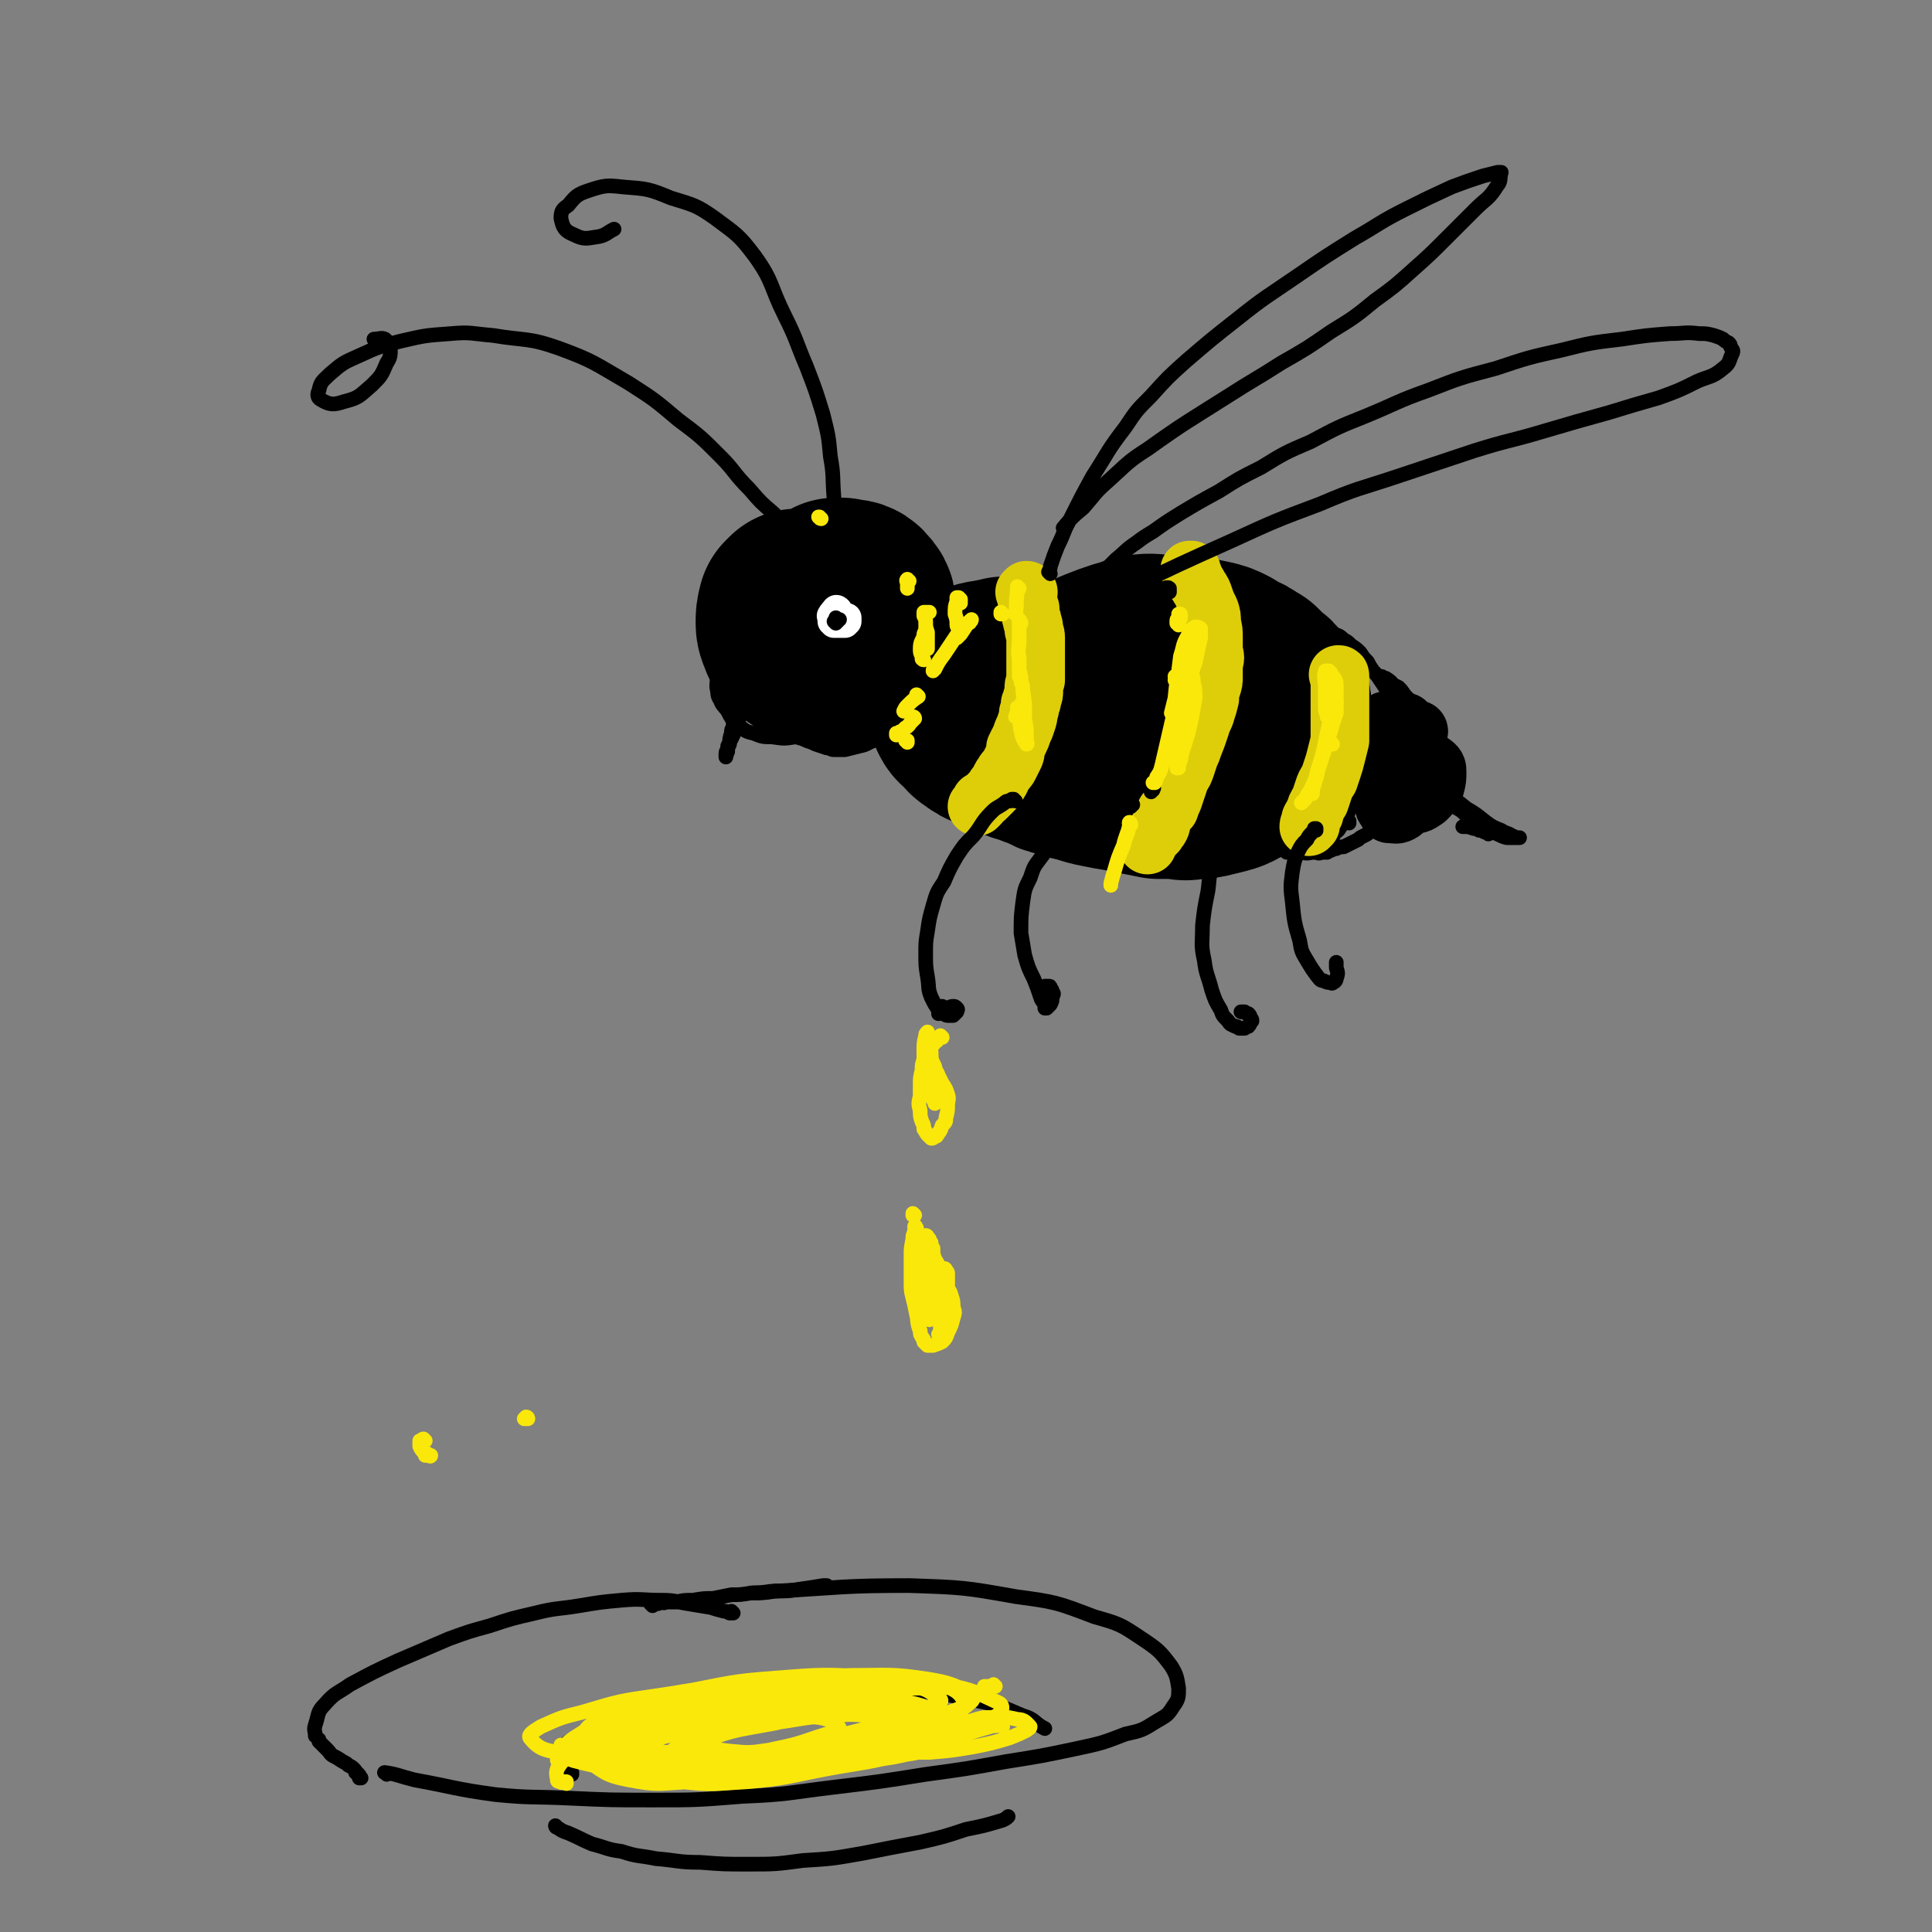 <svg viewBox='0 0 1054 1054' version='1.1' xmlns='http://www.w3.org/2000/svg' xmlns:xlink='http://www.w3.org/1999/xlink'><rect x="0" y="0" width="1054" height="1054" fill="#808080" stroke="none"/><g fill='none' stroke='rgb(0,0,0)' stroke-width='8' stroke-linecap='round' stroke-linejoin='round'><path d='M702,340c0,0 -1,0 -1,-1 0,0 0,1 0,1 0,0 0,0 0,0 '/><path d='M701,339c-1,0 -1,0 -1,-1 0,0 0,1 0,1 0,0 -1,0 -1,0 0,0 0,0 -1,0 0,0 0,0 -1,0 -1,0 -1,0 -1,0 -1,0 -1,0 -2,0 -1,0 -1,0 -1,0 -1,0 -1,0 -1,0 -1,0 -1,0 -1,0 0,0 0,0 -1,0 0,0 0,0 -1,-1 -1,0 -1,0 -2,0 -3,-1 -3,-1 -5,-2 -3,-1 -3,-1 -6,-2 -3,-1 -3,-1 -6,-2 -3,-1 -3,-1 -6,-2 -3,-1 -3,-1 -6,-2 -3,0 -3,0 -6,-1 -4,-1 -4,-1 -8,-1 -3,-1 -3,-1 -7,-1 -5,-1 -5,-1 -10,-1 -2,0 -2,0 -3,0 -2,-1 -2,0 -3,0 -1,0 -1,0 -3,0 -1,0 -1,0 -3,0 -2,0 -2,0 -4,0 -2,0 -2,0 -4,0 -3,0 -3,-1 -6,0 -4,0 -4,0 -7,0 -3,1 -3,1 -6,2 -3,0 -3,0 -5,1 -3,0 -3,0 -6,1 -3,0 -3,0 -6,1 -2,0 -2,0 -5,0 -3,1 -3,1 -6,1 -2,1 -2,1 -4,1 -3,0 -3,0 -6,1 -3,0 -3,0 -5,0 -5,0 -5,0 -10,1 -2,0 -2,0 -5,1 -2,1 -2,1 -3,1 -2,1 -2,1 -4,2 -2,1 -2,0 -4,1 -2,1 -2,1 -4,2 -2,2 -2,2 -4,3 -2,2 -3,2 -5,4 -2,2 -2,2 -4,5 -2,2 -2,2 -4,4 -2,3 -2,3 -4,5 -1,2 -1,2 -3,4 -2,2 -1,2 -3,4 -1,2 -1,2 -3,4 -1,1 -1,1 -2,3 -1,2 -1,2 -2,4 -1,1 -1,1 -1,2 -1,2 -1,2 -1,4 -1,2 0,2 0,3 0,2 -1,2 0,4 0,2 1,2 1,3 1,2 1,2 2,4 2,2 2,2 3,4 2,1 2,1 3,3 2,2 2,2 4,3 2,3 2,3 4,6 2,2 2,2 4,4 3,3 3,3 6,5 3,2 3,2 6,4 3,1 3,1 5,2 4,1 4,1 7,3 1,0 1,1 3,1 3,2 3,2 6,3 4,2 4,1 8,3 4,2 3,3 7,5 4,2 4,2 7,3 4,2 4,2 7,3 4,1 4,1 8,2 3,1 3,1 7,3 3,1 3,1 7,2 3,1 3,1 7,2 4,1 4,1 8,2 4,1 5,1 9,1 5,0 5,0 11,1 5,0 5,0 9,0 5,0 5,0 9,0 4,0 4,0 8,0 4,0 4,0 9,0 4,-1 4,-1 9,-2 5,-1 5,-1 9,-2 4,-1 4,-1 8,-2 4,-1 4,-1 8,-2 2,-1 2,-1 4,-2 '/><path d='M690,341c0,-1 0,-1 -1,-1 0,0 1,0 1,0 0,0 0,0 0,0 0,0 0,0 0,0 1,0 1,0 2,0 1,0 1,0 2,0 2,0 2,0 3,0 3,0 3,0 5,0 2,1 2,1 5,1 2,0 2,0 4,1 3,0 3,0 6,1 3,0 3,0 6,1 3,1 3,1 5,2 3,1 3,1 5,3 2,1 2,1 4,3 3,2 3,2 5,4 2,3 2,3 4,5 1,2 1,2 3,5 2,2 2,2 4,5 2,3 2,3 4,6 2,3 1,3 2,6 1,3 1,3 2,6 1,4 1,4 1,7 1,5 1,5 1,11 0,2 0,2 0,5 0,3 0,3 0,6 0,3 0,3 0,6 -1,2 -1,2 -1,5 -1,1 -1,1 -1,3 -1,2 -1,2 -1,4 -1,2 0,2 -1,4 -1,2 -1,2 -2,4 -1,1 -1,2 -2,3 -1,1 -2,1 -3,3 -1,1 -1,1 -2,2 -1,1 -1,1 -3,2 -1,1 -1,1 -3,2 -2,1 -2,1 -3,2 -2,1 -2,1 -4,2 -2,1 -2,1 -4,2 -2,0 -2,0 -4,1 -1,0 -1,0 -3,1 -1,0 -1,0 -2,1 -2,0 -2,0 -3,0 -2,1 -2,0 -4,0 -3,0 -3,1 -7,0 -4,0 -4,0 -8,0 '/><path d='M499,343c0,0 -1,-1 -1,-1 0,0 0,0 1,0 0,1 -1,1 0,1 0,0 0,0 0,0 1,1 1,1 1,1 0,0 0,0 0,0 1,0 0,-1 0,-1 0,0 0,0 0,1 0,0 0,0 0,0 0,0 0,0 -1,0 -1,0 -1,0 -2,0 -1,0 -1,-1 -3,-1 -3,0 -3,0 -7,-1 -4,0 -4,0 -8,0 -5,-1 -5,-1 -10,-1 -4,0 -4,-1 -8,-1 -3,0 -3,0 -7,0 -4,0 -4,0 -7,0 -4,0 -4,0 -8,0 -4,0 -4,0 -8,0 -3,0 -3,0 -6,1 -4,0 -4,0 -7,2 -3,1 -3,1 -6,4 -3,2 -2,2 -4,5 -2,2 -2,3 -3,6 -1,2 -1,2 -1,4 0,2 0,2 0,4 0,4 0,4 0,7 1,4 1,4 3,7 2,3 2,3 4,6 3,3 3,3 6,6 3,3 4,3 7,5 4,2 4,2 8,4 4,2 4,1 8,3 3,1 3,1 5,2 3,1 3,1 6,2 2,0 2,1 4,1 3,0 3,0 6,0 4,-1 4,-1 8,-2 5,-1 4,-2 8,-3 4,-2 4,-2 8,-4 3,-1 3,-1 6,-3 2,-1 2,-1 4,-3 1,-1 1,-1 1,-2 1,-1 2,-1 2,-3 2,-4 2,-4 3,-8 0,-4 0,-4 0,-8 0,-3 0,-3 0,-5 0,-2 0,-2 0,-3 0,-2 0,-2 0,-4 0,-1 0,-1 0,-3 0,-3 0,-3 -1,-5 -1,-4 -1,-4 -3,-8 -2,-3 -3,-3 -6,-5 -3,-2 -3,-2 -6,-3 -4,-2 -4,-2 -7,-4 -5,-1 -5,-1 -11,-2 -5,-1 -5,-1 -10,-2 -5,0 -5,0 -10,0 -5,1 -6,0 -11,2 -6,2 -6,3 -12,5 -5,2 -5,2 -10,5 -5,3 -5,3 -9,6 -4,3 -4,3 -7,7 -3,3 -3,3 -4,8 -2,3 -2,3 -2,7 -1,3 -1,3 -1,6 1,4 0,4 2,7 1,3 2,3 4,6 2,4 2,4 5,7 4,3 4,4 9,5 5,2 5,2 10,2 7,1 7,1 13,0 8,-1 8,-1 15,-4 5,-2 5,-2 10,-4 4,-3 5,-2 9,-5 3,-3 3,-3 6,-6 1,-2 1,-2 2,-4 1,-4 1,-4 1,-8 -1,-6 -1,-7 -3,-13 -2,-7 -2,-7 -5,-13 -3,-5 -3,-5 -7,-9 -2,-2 -2,-3 -5,-4 -4,-2 -4,-2 -8,-2 -6,1 -7,1 -12,4 -6,3 -7,3 -11,8 -5,5 -5,5 -8,12 -2,6 -1,6 -2,13 0,1 0,1 0,3 '/><path d='M460,346c0,0 0,-1 -1,-1 0,0 0,1 0,1 '/><path d='M764,425c0,-1 -1,-1 -1,-1 0,-1 0,0 0,0 0,0 0,0 0,0 1,0 0,0 0,0 0,-1 0,-1 0,-1 1,0 0,0 0,-1 0,0 0,0 0,0 '/><path d='M766,408c0,0 -1,0 -1,-1 0,0 0,1 0,1 0,0 0,0 0,0 0,0 0,0 0,0 0,0 0,0 0,0 0,0 0,0 -1,-1 0,0 1,1 1,1 0,0 0,0 0,0 1,0 1,0 2,0 2,0 2,0 3,0 1,0 1,0 2,0 1,0 1,0 2,1 1,1 1,2 2,3 1,3 1,3 2,5 0,2 0,2 0,3 0,2 0,2 -1,3 -1,2 -1,2 -2,3 -2,1 -2,1 -4,2 -2,1 -2,1 -4,2 -1,0 -1,0 -2,1 -1,0 -1,0 -2,1 '/><path d='M769,424c0,0 -1,-1 -1,-1 0,0 0,0 1,1 0,0 0,0 0,0 0,0 0,0 0,0 1,0 1,-1 1,0 1,0 1,0 1,1 2,1 2,1 3,2 3,2 3,2 7,4 3,2 3,2 6,4 3,2 3,2 5,4 2,1 2,1 3,2 1,0 1,1 2,1 1,1 1,1 2,2 0,0 0,0 1,0 0,0 0,0 0,0 0,0 0,0 0,0 0,0 0,0 0,-1 -1,-1 -1,-1 -2,-2 -3,-2 -3,-2 -6,-4 -2,-1 -2,-1 -5,-2 -2,-1 -2,-1 -3,-1 -1,-1 -1,-1 -3,-1 0,0 0,-1 -1,-1 0,0 0,0 0,0 0,0 0,0 1,0 2,-1 2,-1 5,-1 1,0 1,0 2,-1 1,0 1,0 2,-1 1,0 1,0 2,0 '/><path d='M554,332c0,0 -1,-1 -1,-1 0,0 0,1 0,2 1,3 1,3 1,6 1,5 1,5 1,9 1,5 0,5 1,9 0,4 0,4 0,9 0,4 0,4 0,9 0,4 0,4 -1,8 -1,5 -1,5 -2,9 -2,5 -3,4 -5,9 -3,4 -3,4 -6,9 -3,3 -3,3 -6,6 -3,3 -3,2 -5,4 -1,1 -1,1 -1,1 '/><path d='M574,342c0,0 0,0 -1,-1 0,0 1,1 1,1 '/><path d='M575,343c-1,0 -1,-1 -1,-1 0,0 0,0 0,0 0,1 0,1 0,1 0,0 0,0 0,1 1,2 1,1 2,3 1,4 1,4 2,8 1,4 1,4 1,8 1,4 1,4 1,7 0,4 0,4 1,8 0,3 0,3 0,7 -1,4 -1,4 -2,7 -1,4 -1,4 -3,7 -2,4 -3,4 -6,8 -3,6 -3,6 -6,11 -3,5 -3,5 -6,10 -3,4 -3,4 -5,8 -2,2 -2,2 -4,4 -1,1 -1,1 -2,2 0,0 0,0 0,1 '/><path d='M644,333c-1,0 -1,-1 -1,-1 0,0 0,0 0,0 0,1 0,1 0,1 0,0 0,0 0,1 0,2 0,2 0,3 1,4 1,4 2,8 1,4 1,4 3,8 1,5 1,5 1,9 1,4 1,4 2,8 1,4 1,4 1,9 0,5 0,5 0,9 -1,9 -1,9 -4,18 -2,6 -3,6 -6,13 -3,6 -3,6 -7,12 -4,6 -4,6 -8,12 -4,5 -3,5 -7,10 -1,2 -1,2 -3,4 0,0 0,0 -1,1 '/><path d='M669,342c0,0 -1,0 -1,-1 0,0 0,1 0,1 0,0 0,0 0,0 1,0 0,-1 0,-1 0,1 0,1 0,2 0,0 0,0 0,1 1,1 1,1 1,3 1,4 1,4 2,7 2,5 2,5 2,9 1,4 2,4 2,9 0,5 1,5 0,11 0,10 0,10 -2,19 -1,8 -2,8 -4,16 -2,6 -2,6 -4,12 -2,5 -2,5 -5,10 -2,3 -2,3 -4,5 -3,3 -3,2 -5,4 -2,2 -3,1 -5,3 0,0 0,0 0,0 '/><path d='M740,367c0,-1 0,-1 -1,-1 0,0 1,0 1,0 0,0 0,0 0,1 0,0 0,0 0,1 0,2 0,2 1,5 0,5 1,5 1,10 1,10 1,10 1,20 0,7 0,7 0,14 -1,5 0,5 -2,11 -1,5 -2,5 -3,10 -2,4 -2,4 -4,9 -2,3 -2,3 -4,6 -2,2 -2,1 -3,4 -1,1 -1,1 -2,2 0,1 0,1 0,1 '/><path d='M736,449c0,0 -1,-1 -1,-1 0,0 0,0 1,0 0,0 0,0 0,0 '/><path d='M575,347c0,0 0,-1 -1,-1 0,0 1,0 1,1 '/><path d='M575,346c-1,0 -1,-1 -1,-1 0,0 0,0 0,0 '/></g>
<g fill='none' stroke='rgb(0,0,0)' stroke-width='105' stroke-linecap='round' stroke-linejoin='round'><path d='M642,394c0,0 -1,-1 -1,-1 0,0 0,1 0,1 0,0 0,0 0,0 -1,0 -1,0 -1,-1 -1,0 0,0 -1,-1 -3,-2 -3,-2 -6,-4 -3,-1 -3,-1 -6,-2 -4,-2 -4,-2 -8,-2 -5,-1 -5,-1 -10,-1 -5,0 -5,0 -10,1 -4,1 -4,1 -8,3 -1,0 -1,1 -3,2 -1,0 -1,0 -2,1 0,2 -1,2 0,4 2,3 2,3 5,5 5,3 5,3 10,5 5,1 5,1 9,2 4,1 4,1 9,0 3,0 3,0 6,-1 1,-1 1,-1 2,-1 1,-1 1,-1 2,-2 1,-1 1,0 2,-2 1,-2 1,-3 0,-5 -1,-4 -2,-4 -5,-6 -3,-2 -3,-1 -6,-3 -4,-1 -4,-1 -8,-3 -4,-1 -4,-1 -8,-3 -3,-1 -3,-1 -6,-2 -3,-2 -3,-2 -6,-3 -2,-1 -2,-1 -5,-2 -3,-1 -3,-1 -6,-2 -5,-1 -5,-1 -9,-2 -5,-1 -5,-1 -9,-1 -4,0 -4,0 -7,-1 -4,0 -4,0 -8,0 -4,1 -5,1 -9,2 -2,0 -2,0 -4,1 -2,1 -2,1 -4,2 -1,1 -1,1 -2,2 -1,1 -1,1 -2,2 -1,2 -1,2 -1,3 0,2 -1,2 -1,3 0,3 0,3 1,5 1,3 2,3 5,6 2,1 1,2 3,3 4,3 4,3 9,5 4,2 4,2 8,3 5,2 5,3 10,4 5,2 5,2 11,4 3,2 3,2 7,3 6,2 6,2 11,3 6,2 6,2 11,3 5,1 5,1 11,2 5,1 5,1 10,2 5,1 5,1 10,2 5,0 5,0 10,0 5,1 5,1 9,0 5,0 5,0 9,-1 4,-1 4,-1 8,-2 3,-1 3,-1 6,-3 3,-1 3,-1 6,-3 2,-1 2,-2 4,-4 2,-1 2,0 3,-2 3,-2 3,-2 4,-5 2,-3 2,-4 4,-7 1,-4 1,-4 1,-7 0,-3 0,-3 0,-5 0,-3 0,-3 -1,-5 -2,-2 -2,-2 -3,-4 -2,-3 -2,-3 -5,-5 -3,-3 -3,-3 -5,-5 -4,-2 -4,-3 -7,-4 -4,-2 -4,-2 -7,-4 -4,-2 -4,-2 -8,-3 -5,-1 -5,-1 -10,-2 -7,-1 -7,-1 -15,-1 -6,0 -6,-1 -13,0 -5,1 -5,2 -10,3 -6,2 -6,2 -11,4 -5,2 -5,2 -9,5 -4,2 -5,2 -8,5 -5,3 -5,3 -8,7 -4,5 -3,6 -7,11 '/><path d='M447,337c0,-1 0,-1 -1,-1 0,0 0,0 0,0 0,0 0,0 -1,-1 0,0 0,0 0,-1 -1,-1 -1,-1 -2,-2 -1,0 -1,0 -2,-1 -1,0 -1,0 -2,-1 -1,0 -1,0 -2,0 -1,0 -1,0 -2,0 -1,1 -1,1 -2,2 -1,4 -1,4 -1,8 0,3 1,4 2,7 2,3 3,3 6,5 2,2 3,2 6,2 4,0 4,1 7,0 4,-1 5,-2 8,-4 3,-3 3,-3 5,-7 2,-4 2,-4 2,-8 1,-4 2,-5 -1,-8 -2,-3 -4,-2 -8,-3 -1,0 -1,0 -3,0 '/></g>
<g fill='none' stroke='rgb(0,0,0)' stroke-width='32' stroke-linecap='round' stroke-linejoin='round'><path d='M774,399c0,-1 -1,-1 -1,-1 0,0 0,0 0,0 0,0 -1,0 -1,0 -1,0 -1,0 -1,0 -1,0 -1,0 -2,0 -1,1 -1,1 -2,1 -1,2 -1,2 -2,3 -2,4 -2,4 -2,9 -1,2 0,3 0,5 -1,2 -1,2 0,3 0,1 -1,1 0,2 1,0 2,0 2,-1 2,-3 2,-3 3,-7 1,-2 1,-3 1,-5 1,-4 1,-4 1,-7 0,-2 0,-2 -1,-5 -1,-1 -1,-1 -2,-2 -3,-1 -3,-2 -6,-1 -4,0 -5,-1 -7,2 -5,4 -6,5 -8,11 -2,5 0,6 -1,11 '/><path d='M756,421c0,0 0,-1 -1,-1 0,0 0,0 0,0 0,1 0,0 -1,0 0,0 0,0 0,0 0,0 0,0 0,0 0,1 0,1 0,2 0,4 0,4 0,8 0,4 0,5 1,9 0,2 1,2 2,3 0,1 0,2 1,2 3,0 4,1 7,-1 4,-3 3,-4 6,-9 1,-4 1,-4 2,-8 0,-2 0,-2 0,-4 0,-1 0,-1 0,-1 -2,-1 -2,-1 -4,-1 -3,3 -3,4 -6,7 -2,3 -2,3 -3,6 0,1 0,1 0,3 0,1 0,2 2,2 4,1 4,2 8,1 4,0 5,-1 8,-3 3,-3 3,-3 5,-7 1,-4 1,-4 1,-8 0,-2 0,-3 -3,-5 -3,-2 -3,-2 -7,-2 -8,1 -9,1 -15,4 -5,3 -4,4 -8,8 '/></g>
<g fill='none' stroke='rgb(222,206,10)' stroke-width='32' stroke-linecap='round' stroke-linejoin='round'><path d='M561,323c0,0 0,-1 -1,-1 0,0 1,1 1,1 -1,0 -1,0 -1,0 0,0 0,0 0,0 0,0 0,0 0,0 0,0 0,0 0,0 0,0 0,0 0,0 0,1 0,0 -1,0 0,0 1,0 1,1 0,0 0,0 0,1 0,0 0,0 0,1 0,1 0,1 1,2 0,2 0,2 1,4 0,3 0,3 1,6 0,2 1,2 1,5 0,2 1,2 1,5 0,3 0,3 0,6 0,3 0,3 0,6 0,2 0,2 0,5 0,3 0,3 0,6 -1,3 -1,3 -1,5 0,3 0,3 -1,5 0,2 0,2 -1,3 0,2 0,3 -1,5 0,2 0,2 -1,5 -1,3 -1,3 -2,5 -1,3 -1,3 -2,5 -1,2 -1,2 -2,4 0,3 0,3 -1,5 -1,2 -1,2 -2,4 -1,2 -1,2 -2,3 -1,1 -1,1 -2,3 -1,1 -1,1 -1,2 -1,2 -1,2 -2,3 -1,1 -1,1 -2,3 -1,1 -1,1 -2,2 -1,1 -1,1 -2,2 -1,1 -1,1 -3,2 0,1 0,1 -1,2 -1,1 -1,1 -1,1 '/><path d='M650,312c0,0 -1,-1 -1,-1 0,0 0,0 1,0 0,0 0,0 0,0 0,1 -1,0 -1,0 0,0 0,0 1,0 0,0 0,0 0,0 0,0 0,0 0,1 0,0 0,0 0,0 0,1 0,1 1,2 0,1 0,1 1,3 1,1 1,1 2,3 2,3 2,3 3,6 1,3 1,3 3,7 1,3 1,3 1,7 1,4 1,4 1,8 0,4 0,4 0,7 1,4 1,4 0,7 0,4 0,4 0,7 0,3 0,3 -1,6 -1,3 -1,3 -1,6 -1,4 -1,4 -2,7 -1,4 -2,4 -3,8 -2,6 -2,6 -4,11 -1,3 -1,3 -2,5 -1,3 -1,3 -2,6 -1,3 -1,3 -3,6 -1,3 -1,3 -2,6 -1,3 -1,3 -2,6 -1,2 -1,2 -2,5 -1,1 -1,1 -2,2 -1,2 -1,2 -2,4 -1,2 0,2 -1,4 -1,2 -1,1 -2,3 -1,1 -1,1 -2,2 -1,1 -1,1 -2,3 -1,0 -1,0 -1,1 0,0 0,0 0,1 '/><path d='M731,369c0,0 -1,-1 -1,-1 0,0 0,0 0,0 1,0 1,0 1,1 0,1 0,1 0,2 0,2 0,2 0,4 0,3 0,3 0,6 0,3 0,3 0,6 0,3 0,3 0,7 0,5 0,5 0,10 -1,4 -1,4 -2,8 -1,4 -1,4 -2,7 -1,3 -1,3 -2,6 -2,3 -2,3 -3,6 -1,3 -1,3 -2,6 -2,3 -2,3 -3,7 -1,1 -1,1 -2,3 0,1 0,1 0,3 -1,0 -1,0 -1,1 '/></g>
<g fill='none' stroke='rgb(255,255,255)' stroke-width='16' stroke-linecap='round' stroke-linejoin='round'><path d='M457,334c0,-1 0,-1 -1,-1 0,-1 1,0 1,0 0,0 -1,0 -1,0 0,1 0,1 -1,1 0,0 0,0 0,1 -1,0 -1,0 -1,1 -1,0 0,0 0,1 0,0 0,0 0,1 0,0 0,0 0,1 0,0 1,0 1,1 1,0 1,0 2,0 1,0 1,0 2,0 1,0 1,0 2,0 0,-1 0,-1 1,-1 0,-1 0,-1 0,-1 0,-1 0,-1 0,-1 0,0 0,0 -1,0 0,-1 0,0 -1,0 -1,0 -1,0 -2,0 0,0 0,0 -1,1 0,0 0,0 -1,1 '/></g>
<g fill='none' stroke='rgb(0,0,0)' stroke-width='8' stroke-linecap='round' stroke-linejoin='round'><path d='M457,339c-1,0 -1,-1 -1,-1 -1,0 0,1 0,1 0,0 0,0 0,1 0,0 0,0 0,0 0,0 -1,-1 -1,-1 0,0 0,0 1,0 0,0 0,-1 1,-1 0,0 0,0 0,0 0,0 0,0 0,0 0,0 0,0 -1,-1 0,0 1,1 1,1 0,0 0,0 1,0 '/><path d='M437,303c-1,0 -1,-1 -1,-1 -1,0 0,0 0,1 0,0 0,0 0,0 0,0 0,0 0,-1 -1,0 0,0 0,0 0,-2 0,-2 -1,-5 -2,-3 -1,-4 -4,-7 -4,-5 -4,-5 -9,-10 -7,-6 -7,-6 -13,-13 -9,-9 -8,-10 -16,-18 -11,-11 -11,-11 -23,-20 -13,-11 -13,-11 -27,-20 -19,-11 -19,-12 -38,-19 -17,-6 -18,-4 -36,-7 -12,-1 -12,-2 -23,-1 -14,1 -14,1 -27,4 -12,3 -12,3 -23,8 -9,4 -9,4 -16,10 -4,4 -5,4 -6,9 -1,2 -1,4 1,5 5,3 7,3 13,1 8,-2 8,-3 15,-9 5,-5 5,-5 8,-12 2,-3 2,-4 2,-8 0,-3 -1,-3 -3,-5 -2,-1 -3,0 -6,0 '/><path d='M455,291c0,0 -1,-1 -1,-1 0,0 1,0 1,0 -1,-2 -1,-3 -1,-5 0,-7 1,-7 1,-13 -1,-12 0,-12 -2,-23 -1,-11 -1,-11 -4,-23 -4,-13 -4,-13 -9,-26 -6,-14 -5,-14 -12,-28 -8,-16 -6,-18 -16,-32 -9,-12 -10,-12 -22,-21 -10,-7 -11,-7 -24,-11 -12,-5 -13,-5 -26,-6 -9,-1 -10,-1 -19,2 -6,2 -7,3 -11,8 -3,2 -4,3 -4,7 1,5 2,7 7,9 6,3 7,2 14,1 4,-1 4,-2 8,-4 '/><path d='M573,313c0,0 -1,-1 -1,-1 0,0 0,0 0,0 0,0 0,0 0,0 1,1 0,0 0,0 0,0 0,0 0,0 1,-2 1,-2 1,-3 2,-6 2,-6 4,-11 4,-8 3,-8 7,-15 6,-12 6,-12 12,-23 9,-14 8,-14 18,-27 6,-9 6,-9 14,-17 9,-10 9,-10 19,-19 14,-12 14,-12 28,-23 15,-12 16,-12 32,-23 16,-11 16,-11 32,-21 14,-8 14,-9 28,-16 12,-6 12,-6 25,-12 8,-3 8,-3 17,-6 4,-1 4,-1 8,-2 1,0 2,0 2,0 -1,3 0,5 -2,7 -5,8 -6,7 -12,13 -8,8 -8,8 -16,16 -9,9 -9,9 -18,17 -10,9 -10,9 -21,17 -11,9 -11,9 -24,17 -13,9 -13,9 -27,17 -14,9 -15,9 -29,18 -22,14 -23,14 -44,29 -11,7 -11,8 -21,17 -8,7 -7,7 -14,15 -6,5 -6,5 -11,11 '/><path d='M599,315c0,0 -1,-1 -1,-1 0,0 1,0 2,0 4,-4 4,-4 9,-9 5,-4 5,-5 11,-9 4,-3 4,-3 9,-6 7,-5 7,-5 15,-10 10,-6 10,-6 21,-12 11,-7 11,-7 23,-13 13,-8 13,-8 27,-14 15,-8 15,-8 30,-14 17,-7 17,-8 34,-14 18,-7 18,-7 37,-12 18,-6 18,-6 36,-10 16,-4 16,-4 33,-6 13,-2 13,-2 26,-3 8,0 8,-1 16,0 4,0 4,0 8,1 3,1 3,1 5,2 1,1 1,1 3,2 1,1 1,1 1,2 1,2 2,2 1,4 -2,4 -1,5 -5,8 -6,5 -7,4 -14,7 -10,5 -10,5 -21,9 -14,4 -14,4 -27,8 -18,5 -18,5 -35,10 -20,6 -20,5 -39,11 -21,7 -21,7 -42,14 -21,7 -21,6 -42,15 -24,9 -24,9 -48,20 -29,13 -29,13 -58,27 -11,5 -11,5 -22,11 '/><path d='M554,437c-1,0 -1,-1 -1,-1 -1,0 0,0 0,0 0,1 -1,0 -1,0 -1,1 -1,0 -1,1 -2,0 -2,0 -3,1 -4,3 -4,2 -7,5 -6,6 -5,7 -10,13 -5,5 -5,5 -9,11 -4,7 -4,7 -7,14 -4,6 -4,6 -6,13 -2,7 -2,7 -3,14 -1,6 -1,6 -1,12 0,7 0,7 1,13 1,6 0,6 2,11 2,4 2,4 4,7 1,2 1,2 3,2 1,1 1,1 3,1 1,0 1,0 2,0 1,-1 1,-1 2,-2 0,-1 1,-1 0,-2 -1,-1 -1,-1 -2,-1 -2,0 -2,1 -4,1 -2,1 -1,1 -3,2 0,0 0,0 -1,1 0,0 0,0 0,0 0,0 0,0 1,-1 0,-1 0,-1 0,-1 1,-1 1,-1 1,-2 0,0 0,0 0,0 '/><path d='M588,447c0,0 0,-1 -1,-1 0,0 0,0 0,1 -1,1 -1,1 -2,3 -3,2 -3,2 -6,5 -3,3 -3,3 -6,6 -3,4 -3,4 -6,8 -3,4 -3,4 -5,10 -3,6 -3,6 -4,13 -1,8 -1,8 -1,17 1,6 1,6 2,12 2,7 2,7 5,13 2,5 2,5 4,11 1,2 1,1 2,3 0,1 0,1 0,2 1,0 1,0 1,0 1,-1 1,-1 2,-2 1,-2 1,-2 1,-4 1,-2 1,-2 0,-3 0,-1 0,-1 -1,-2 0,-1 0,-1 -1,-1 -1,0 -1,0 -2,0 0,0 0,0 0,0 '/><path d='M676,456c0,0 -1,-1 -1,-1 -1,0 0,0 -1,1 -3,3 -4,2 -6,6 -4,4 -4,5 -6,10 -3,7 -2,7 -3,14 -2,10 -2,10 -3,19 0,10 -1,10 1,19 1,8 2,8 4,16 2,6 2,6 5,11 1,3 1,3 4,6 1,2 2,2 4,3 1,0 1,0 2,1 2,0 2,0 3,0 1,-1 2,-1 2,-1 1,-1 1,-2 2,-3 0,-1 0,-1 -1,-2 0,-1 0,-1 -1,-2 -1,0 -1,0 -2,-1 -1,0 -1,0 -2,0 '/><path d='M718,453c0,0 0,-1 -1,-1 0,0 1,0 1,0 0,1 0,1 -1,1 0,0 0,0 -1,1 -2,2 -2,2 -3,4 -3,3 -3,3 -5,7 -2,5 -2,5 -3,11 -1,8 -1,8 0,16 1,10 1,11 4,21 1,6 1,6 4,11 3,5 3,5 6,9 1,1 1,2 3,2 2,1 2,1 3,1 1,0 2,1 2,0 1,0 2,-1 2,-2 1,-3 1,-3 0,-6 0,-2 0,-2 0,-3 '/><path d='M405,389c0,0 0,-1 -1,-1 0,0 1,0 1,1 0,0 0,0 0,0 -1,0 0,0 -1,1 0,0 0,0 -1,1 0,2 0,2 -1,4 -1,4 -1,4 -3,8 -1,2 -1,2 -2,4 0,1 0,1 0,2 -1,1 -1,1 -1,3 0,0 0,0 0,1 0,0 0,0 0,0 0,0 0,0 0,0 0,0 0,0 0,-1 1,-1 0,-1 1,-2 0,-2 0,-2 1,-4 0,-3 0,-3 1,-6 0,-2 0,-2 1,-3 0,-2 0,-2 0,-3 0,-2 0,-2 0,-3 0,-1 0,-1 0,-1 '/><path d='M793,428c0,0 -1,-1 -1,-1 0,0 0,0 0,0 -1,0 -1,0 -2,0 0,0 0,0 -1,0 -1,0 -1,0 -2,1 0,0 0,0 -1,0 0,1 0,1 0,1 2,3 2,2 5,5 4,3 4,3 9,7 5,3 5,3 10,7 4,3 4,3 9,5 3,2 3,1 6,3 1,0 1,1 2,1 1,0 1,0 2,0 0,0 0,0 0,0 0,0 0,0 0,0 0,0 0,0 -1,0 -3,0 -3,0 -6,0 -4,-1 -4,-2 -8,-3 -3,-1 -3,-1 -7,-2 -2,0 -2,0 -4,-1 -1,0 -1,0 -2,0 -1,0 -1,0 -2,0 0,0 -1,0 -1,0 0,0 1,0 1,0 2,0 2,0 5,1 1,0 1,0 3,1 1,0 1,0 3,1 1,0 1,0 1,0 1,1 1,1 1,1 0,0 0,0 0,0 -1,-1 -1,-1 -2,-2 -1,-1 -1,-1 -3,-2 -1,-1 -1,-1 -3,-1 0,0 0,0 0,0 '/><path d='M785,403c0,0 0,-1 -1,-1 0,0 1,0 1,0 0,0 -1,0 -1,0 0,0 0,0 -1,0 0,0 0,0 -1,-1 0,0 0,0 0,-1 -1,-1 -1,-1 -1,-2 -1,-2 -1,-2 -2,-4 -1,-2 -1,-2 -3,-4 -2,-2 -1,-3 -4,-5 -2,-2 -2,-2 -4,-4 -3,-3 -2,-3 -5,-6 -2,-1 -2,-1 -4,-2 -1,-1 -1,-1 -2,-2 -1,-1 -1,-1 -2,-1 -1,-1 -1,-1 -2,-1 0,0 0,0 0,0 1,1 2,1 3,1 3,2 3,2 5,5 2,2 2,2 4,4 1,1 1,1 2,2 1,1 1,1 2,2 0,0 0,0 1,1 0,0 0,0 1,0 0,0 0,0 0,0 -1,-1 -1,-1 -1,-1 -2,-1 -2,-1 -4,-3 -1,-1 -1,-1 -3,-2 -1,-1 -1,-1 -3,-2 -1,0 -1,0 -1,-1 '/><path d='M637,322c0,-1 0,-1 -1,-1 0,-1 1,0 1,0 0,0 0,0 0,0 '/><path d='M638,322c0,-1 -1,-1 -1,-1 0,-1 0,0 1,0 0,0 0,0 0,0 0,0 -1,-1 -1,0 0,0 0,0 1,1 0,1 0,1 0,1 '/><path d='M650,357c0,0 -1,-1 -1,-1 0,0 0,0 0,0 0,1 0,1 0,1 -1,1 -1,1 -1,2 0,1 0,1 0,2 '/><path d='M644,380c0,0 -1,-1 -1,-1 0,0 0,1 0,2 0,1 0,1 0,2 -1,3 -1,3 -1,6 0,2 0,2 0,4 0,1 0,1 0,2 0,1 0,1 0,2 0,0 0,0 0,0 0,-1 0,-1 0,-3 0,-1 0,-1 0,-3 0,-1 0,-1 0,-2 0,-1 0,-1 -1,-2 0,0 0,0 -1,0 0,0 0,0 -1,0 0,0 0,0 0,1 0,0 0,0 0,0 '/><path d='M637,391c-1,-1 -1,-1 -1,-1 -1,-1 0,0 0,0 0,2 -1,1 -1,3 -2,7 -2,7 -3,15 -1,7 -1,7 -2,14 0,2 0,2 0,4 -1,1 -1,1 -1,2 0,1 0,1 0,1 0,1 1,1 0,1 0,1 0,1 0,1 -1,0 -1,0 -1,1 '/><path d='M618,439c0,0 0,0 -1,-1 0,0 1,1 1,1 0,0 -1,0 -1,1 '/></g>
<g fill='none' stroke='rgb(250,232,11)' stroke-width='8' stroke-linecap='round' stroke-linejoin='round'><path d='M643,341c0,-1 -1,-1 -1,-1 0,0 0,0 0,0 0,0 0,0 0,0 0,-1 0,-1 0,-1 1,-1 1,-1 1,-1 0,0 1,0 1,-1 0,0 0,0 0,-1 0,0 0,0 0,-1 0,0 0,0 -1,0 0,1 0,1 0,2 -1,1 -1,1 -1,2 '/><path d='M642,370c0,0 0,-1 -1,-1 0,0 1,0 1,0 0,1 0,1 0,1 -1,1 -1,1 -1,1 '/><path d='M648,361c0,0 -1,-1 -1,-1 0,0 0,1 0,1 0,0 0,0 0,-1 0,0 0,0 0,-1 0,-2 1,-2 1,-3 0,-1 0,-1 0,-3 0,0 0,0 0,-1 0,0 0,0 0,0 0,1 0,1 0,3 0,2 0,2 0,5 1,2 1,2 1,5 1,1 1,1 1,3 1,2 1,2 1,4 1,4 1,4 1,9 -1,5 -1,6 -2,11 -2,9 -2,9 -5,18 -1,3 0,3 -2,7 0,1 0,1 0,2 -1,0 -1,0 -1,0 0,0 0,0 0,0 0,-2 0,-2 0,-3 0,-1 1,-1 1,-3 0,-1 0,-1 0,-3 0,-1 0,-2 0,-2 -2,1 -2,2 -4,4 '/><path d='M642,405c0,0 0,0 -1,-1 0,0 1,1 1,1 0,0 0,0 0,-1 1,-4 0,-4 1,-8 1,-7 1,-7 3,-14 2,-7 2,-7 4,-14 1,-5 2,-5 3,-11 1,-5 1,-5 2,-9 0,-1 0,-1 0,-3 0,-1 0,-1 0,-2 -1,-1 -2,-1 -3,-1 -2,1 -3,2 -4,5 -3,5 -2,5 -4,11 -1,8 -1,8 -2,16 -1,9 -1,9 -2,17 -3,13 -3,13 -6,26 -1,4 -1,4 -3,7 0,1 0,1 -1,3 -1,0 -1,0 -1,0 '/><path d='M617,450c0,-1 -1,-2 -1,-1 0,0 1,1 0,2 -1,5 -2,5 -3,10 -3,7 -3,7 -5,14 -1,3 -1,3 -2,7 0,0 0,0 0,1 '/><path d='M645,377c0,0 -1,0 -1,-1 0,0 0,1 0,1 1,-1 0,-1 0,-2 0,-2 0,-2 0,-5 0,-3 0,-3 0,-6 0,-1 0,-1 0,-3 0,-1 1,-2 0,-2 0,0 0,1 0,3 -2,9 -2,9 -3,19 -1,4 -1,4 -2,8 '/><path d='M727,406c0,0 0,0 -1,-1 0,0 1,1 1,1 0,0 0,0 -1,0 0,0 0,0 0,0 0,0 -1,0 -1,-1 0,-1 0,-1 0,-3 1,-4 1,-3 2,-7 1,-3 1,-3 2,-6 0,-1 0,-1 0,-2 0,-1 0,-1 0,-3 0,0 0,-1 0,-1 -1,1 -1,1 -1,2 -2,5 -2,5 -3,11 -3,12 -2,12 -6,24 -1,6 -2,6 -4,11 -2,3 -2,3 -3,5 -1,1 -1,1 -2,2 '/><path d='M716,433c0,0 -1,0 -1,-1 0,0 1,1 1,1 0,-2 0,-3 1,-5 1,-4 1,-4 2,-8 2,-6 2,-6 4,-12 2,-7 2,-7 3,-14 2,-5 2,-5 3,-11 0,-3 0,-3 0,-7 0,-2 0,-2 0,-3 0,-2 -1,-2 -1,-3 -1,-1 -1,-1 -2,-3 -1,0 -1,-1 -1,-1 -1,0 -2,0 -2,0 -1,4 0,5 0,9 0,6 0,6 0,11 0,3 1,3 1,5 '/><path d='M547,335c0,0 -1,0 -1,-1 0,0 0,1 0,1 0,0 0,0 0,0 '/><path d='M556,321c-1,0 -1,-1 -1,-1 0,0 0,0 0,0 0,2 0,2 0,3 -1,6 0,6 -1,12 '/><path d='M559,384c-1,0 -1,-1 -1,-1 -1,0 0,0 0,1 -1,2 -2,2 -3,5 -1,1 0,1 -1,2 '/><path d='M557,340c0,-1 -1,-1 -1,-1 0,-1 1,0 0,0 0,0 0,0 0,-1 0,0 0,0 0,0 0,1 0,1 0,1 0,5 0,5 0,10 0,5 -1,5 0,10 0,4 0,4 0,7 1,1 0,1 0,3 1,0 1,0 1,1 0,1 0,1 0,2 1,2 1,2 1,5 1,6 1,6 1,13 0,5 1,5 1,10 0,2 0,2 0,4 0,1 1,2 0,2 0,0 0,0 0,0 -2,-3 -2,-3 -3,-7 -1,-4 0,-4 -1,-8 -1,-2 -1,-2 -1,-5 '/><path d='M448,283c-1,0 -1,-1 -1,-1 -1,0 0,0 0,0 '/><path d='M496,317c-1,0 -1,-1 -1,-1 -1,1 0,1 0,2 0,1 0,2 0,3 '/><path d='M504,360c-1,0 -1,-1 -1,-1 0,0 0,1 0,0 0,0 0,0 0,-1 -1,-2 -1,-2 -1,-4 0,-4 1,-4 2,-7 0,-2 0,-1 1,-3 0,-1 0,-1 0,-2 0,0 0,0 0,0 0,1 0,2 0,3 0,3 0,3 0,5 0,2 0,2 0,3 0,0 1,1 1,1 0,0 0,-1 0,-1 0,-4 0,-4 0,-8 -1,-3 -1,-3 -1,-6 0,-1 0,-1 -1,-3 0,-1 0,-1 0,-1 0,-1 0,-1 0,-1 1,0 2,0 3,0 '/><path d='M524,329c0,0 -1,-1 -1,-1 0,0 1,0 1,0 0,0 0,0 0,-1 0,0 0,0 -1,-1 0,0 0,0 -1,0 0,1 0,1 0,2 -1,3 -1,3 -1,7 1,3 1,3 1,6 0,1 1,1 1,3 0,1 0,1 0,2 0,0 0,0 0,1 0,0 0,0 -1,0 0,1 0,1 0,1 0,0 0,0 0,0 1,-1 1,-1 2,-2 2,-3 2,-3 4,-6 1,0 1,0 1,-1 1,0 1,-1 1,-1 -3,3 -4,3 -7,7 -4,6 -4,6 -8,12 -3,4 -3,4 -5,8 -1,1 -1,0 -1,1 '/><path d='M501,380c0,0 -1,-1 -1,-1 0,0 1,1 1,1 -3,2 -3,2 -6,5 -1,1 -1,1 -2,3 0,0 0,0 0,0 '/><path d='M495,405c0,0 0,-1 -1,-1 0,0 1,0 1,0 0,0 0,0 0,0 '/><path d='M499,392c0,0 0,-1 -1,-1 0,0 1,1 1,1 -1,1 -1,1 -2,2 -1,1 -1,2 -3,3 -1,1 -1,1 -2,2 -1,0 -1,0 -2,1 -1,0 -1,1 -1,1 0,0 0,0 0,-1 '/><path d='M232,786c-1,0 -1,-1 -1,-1 -1,0 0,1 0,1 0,0 -1,0 -1,0 0,0 0,0 -1,0 0,0 0,0 0,0 0,1 0,1 0,1 0,1 0,2 0,2 1,2 1,2 2,3 1,1 1,1 2,1 0,1 0,0 1,1 0,0 0,0 1,0 0,0 0,0 0,0 -1,0 -1,0 -1,0 -1,0 -1,-1 -1,0 -1,0 -1,0 -1,0 0,0 0,0 0,0 0,0 0,0 0,0 1,0 1,0 1,0 1,0 1,0 1,0 0,0 0,0 1,0 0,0 0,0 0,0 0,1 -1,0 -1,0 0,0 0,0 1,0 0,0 0,0 0,0 0,1 -1,0 -1,0 '/><path d='M288,774c0,0 0,-1 -1,-1 0,0 1,1 1,1 0,0 -1,0 -1,0 -1,0 -1,0 -1,0 '/><path d='M514,566c0,0 -1,-1 -1,-1 0,0 0,0 0,1 0,0 0,-1 0,0 -1,0 -1,0 -1,0 0,0 0,0 -1,1 0,0 0,0 0,1 -1,0 -1,0 -1,0 -1,1 -1,1 -1,2 -1,1 -1,1 -2,2 -1,1 -1,1 -1,2 -1,2 -1,2 -2,4 -1,3 -1,3 -1,6 -1,4 -1,4 -1,8 0,3 0,3 0,6 -1,4 -1,4 0,8 0,3 0,3 1,6 1,2 1,2 1,4 1,1 1,2 2,3 0,0 0,0 1,1 1,0 1,0 1,1 1,0 1,0 2,-1 1,0 1,0 2,-2 1,-1 1,-1 2,-4 2,-2 2,-2 2,-4 1,-4 1,-4 1,-7 0,-3 1,-3 0,-6 -1,-3 -1,-3 -3,-6 -1,-2 -1,-2 -2,-4 -1,-3 -2,-3 -2,-5 -2,-4 -2,-4 -2,-8 -1,-3 -1,-3 -2,-5 0,-2 0,-2 0,-3 0,-1 1,-1 0,-2 0,-1 0,-1 0,-1 -1,1 -1,1 -1,2 -1,4 -1,4 -1,8 0,3 0,3 0,6 0,2 0,2 0,5 0,2 1,2 1,5 1,2 1,2 2,4 1,2 1,2 1,3 1,2 1,2 1,3 0,1 0,1 1,2 0,1 0,1 0,1 0,0 0,0 0,0 0,-1 0,-1 0,-1 0,-2 0,-2 0,-4 0,-1 0,-1 0,-2 0,0 0,0 0,-1 '/><path d='M499,663c0,0 -1,-1 -1,-1 0,0 0,0 0,1 0,0 0,0 0,0 '/><path d='M500,670c0,0 -1,-1 -1,-1 0,0 1,0 0,0 0,1 0,1 0,3 -1,2 -1,2 -1,4 -1,5 -1,5 -1,9 0,3 0,3 0,7 0,4 0,4 0,8 0,4 0,4 1,8 1,4 1,4 2,9 1,4 0,4 2,9 0,2 0,2 2,5 0,0 0,1 0,1 1,1 1,1 2,2 2,0 2,0 3,0 3,-1 3,-1 5,-2 2,-2 2,-2 3,-5 2,-4 2,-4 3,-8 1,-3 1,-3 0,-6 0,-3 0,-3 -1,-6 -1,-4 -2,-3 -3,-6 -2,-4 -2,-4 -3,-7 -1,-4 -1,-4 -3,-7 -1,-3 -1,-3 -1,-6 -1,-1 -1,-1 -1,-3 -1,-1 -1,-1 -1,-2 -1,0 -1,0 -1,-1 0,0 0,-1 -1,-1 0,0 0,1 -1,1 0,3 0,3 0,7 0,5 0,5 0,9 0,5 0,5 1,10 0,4 0,4 0,9 1,2 1,2 1,5 0,1 0,1 0,2 0,1 0,1 1,2 0,1 0,1 0,1 0,0 0,0 0,0 0,-1 0,-1 1,-2 0,-4 0,-4 0,-9 0,-3 0,-3 0,-6 0,-2 0,-2 0,-4 0,0 0,0 0,-1 0,-1 0,-1 0,-1 0,1 0,1 0,2 0,3 0,3 0,7 1,2 1,2 1,4 1,1 1,1 1,2 0,0 0,1 0,1 1,0 1,0 1,0 0,-1 0,-1 0,-3 0,-4 1,-4 0,-7 0,-4 0,-4 -1,-7 0,-2 0,-2 -1,-3 0,-1 0,-1 -1,-2 0,0 -1,-1 -1,0 0,2 0,3 0,6 0,5 0,5 1,9 1,4 1,4 2,8 0,1 0,1 1,2 0,0 0,1 1,1 0,0 0,0 1,0 1,-3 2,-3 3,-6 1,-4 1,-4 1,-8 0,-3 0,-3 0,-6 0,-1 0,-1 0,-2 0,-1 0,-1 -1,-2 0,0 0,-1 -1,-1 -1,2 -1,3 -2,5 '/><path d='M505,686c0,0 -1,-1 -1,-1 0,0 0,1 0,1 0,0 0,0 0,0 0,0 0,-1 0,-1 0,-1 0,-1 -1,-1 0,-1 0,-1 0,-2 0,-2 0,-2 0,-3 0,-1 0,-1 0,-2 0,0 0,0 0,-1 0,0 0,0 0,0 0,0 0,0 0,0 1,1 1,1 1,2 1,4 1,4 2,7 1,3 1,3 3,6 1,4 1,4 2,7 1,2 1,2 2,4 0,2 0,2 1,4 0,2 0,2 0,4 0,1 0,1 0,3 0,2 0,2 0,4 0,1 0,1 -1,3 0,1 0,1 0,2 0,2 0,2 0,3 0,1 0,1 0,2 0,1 0,1 0,1 0,1 0,1 0,1 0,0 0,0 0,0 0,0 0,0 -1,-1 0,0 1,1 1,1 0,-2 0,-2 0,-4 0,-2 0,-2 0,-5 0,-2 0,-2 0,-4 0,-2 -1,-2 -1,-3 0,-1 0,-1 -1,-3 0,-1 0,-1 -1,-2 0,-1 0,-1 -1,-1 0,0 0,0 0,-1 -1,0 -1,0 -1,-1 -1,0 -1,0 -1,-1 0,0 0,0 0,0 0,-1 -1,-1 -1,-1 0,0 0,0 0,0 0,0 0,0 0,0 1,0 0,-1 0,-1 0,1 0,1 0,2 1,2 1,2 2,3 '/></g>
<g fill='none' stroke='rgb(0,0,0)' stroke-width='8' stroke-linecap='round' stroke-linejoin='round'><path d='M400,880c0,0 0,0 -1,-1 0,0 1,1 1,1 -1,0 -1,0 -2,0 -2,-1 -2,-1 -3,-1 -4,-1 -4,-1 -7,-2 -6,-1 -6,-1 -12,-2 -7,-1 -7,-2 -15,-2 -11,0 -11,-1 -22,0 -11,1 -11,1 -23,3 -12,2 -12,1 -24,4 -13,3 -13,3 -25,7 -11,3 -11,3 -22,7 -14,6 -14,6 -28,12 -13,6 -13,6 -26,13 -7,5 -8,4 -14,11 -4,4 -3,5 -5,11 -1,3 0,3 0,6 '/><path d='M211,968c0,-1 -2,-1 -1,-1 7,1 8,2 16,4 22,4 22,5 44,8 20,2 20,1 41,2 22,1 22,1 45,1 24,0 24,0 49,-2 25,-1 25,-2 50,-5 25,-3 25,-3 50,-7 22,-3 22,-3 44,-7 19,-3 19,-3 38,-7 14,-3 14,-3 27,-8 9,-2 9,-2 17,-7 5,-3 6,-3 9,-8 3,-4 3,-5 3,-10 -1,-6 -1,-7 -4,-12 -6,-8 -7,-9 -16,-15 -12,-8 -12,-8 -26,-12 -21,-8 -21,-8 -43,-11 -28,-5 -29,-5 -58,-6 -36,0 -36,1 -72,3 -6,0 -6,1 -13,1 '/><path d='M312,968c0,0 0,-1 -1,-1 0,0 1,0 1,0 -1,0 -2,0 -2,0 -1,-1 -2,-1 -2,-2 -1,-1 -2,-1 -2,-2 -1,-3 -2,-4 -1,-6 3,-5 3,-6 9,-9 9,-6 10,-5 20,-9 15,-5 15,-5 30,-8 19,-4 19,-4 38,-6 21,-3 21,-3 42,-4 23,0 23,-1 46,1 20,1 20,1 39,5 15,3 15,3 29,9 7,2 6,4 12,7 '/></g>
<g fill='none' stroke='rgb(250,232,11)' stroke-width='8' stroke-linecap='round' stroke-linejoin='round'><path d='M370,943c0,0 0,-1 -1,-1 -1,0 -1,1 -3,2 -5,2 -6,2 -11,5 -1,1 -3,1 -3,2 0,1 1,3 3,3 11,3 11,3 23,3 16,1 16,1 31,-1 17,-1 17,-2 33,-5 15,-3 14,-4 29,-7 10,-2 10,-2 19,-5 3,-1 4,-1 4,-2 1,-1 0,-2 -2,-3 -11,-2 -12,-2 -24,-2 -15,1 -15,1 -29,3 -16,2 -16,2 -31,5 -10,2 -10,2 -20,5 -4,1 -6,1 -8,4 -1,1 0,2 2,3 11,3 12,3 24,4 15,0 15,0 30,-2 16,-1 16,-2 31,-4 12,-3 12,-3 24,-6 3,-1 4,0 7,-2 1,0 1,-1 1,-1 -9,-3 -10,-4 -19,-4 -14,-2 -14,-2 -28,-1 -15,1 -15,2 -31,4 -13,2 -13,2 -25,5 -7,2 -7,2 -13,5 -2,1 -4,2 -2,3 6,4 8,5 16,6 14,2 14,1 27,0 16,-1 16,-1 31,-4 15,-3 15,-3 30,-7 10,-3 10,-3 21,-6 3,-1 4,-1 7,-3 1,-1 1,-2 0,-2 -7,-5 -7,-6 -16,-8 -14,-3 -15,-2 -29,-3 -18,-1 -18,-1 -37,-1 -19,1 -19,0 -38,2 -19,2 -19,3 -37,7 -13,2 -13,2 -26,6 -5,2 -6,2 -9,5 -2,2 -2,5 1,6 10,4 11,4 24,6 18,2 18,2 37,1 21,-1 21,-1 42,-4 20,-4 20,-4 40,-9 16,-4 16,-4 32,-9 8,-3 8,-3 14,-7 2,0 3,-1 2,-2 -6,-4 -7,-6 -16,-7 -16,-3 -16,-2 -33,-1 -22,0 -22,0 -43,2 -22,2 -22,2 -45,6 -18,3 -18,3 -36,9 -9,2 -10,2 -17,6 -2,2 -4,4 -2,6 6,4 8,5 17,7 18,3 19,1 37,2 23,0 23,1 46,0 24,-2 24,-2 47,-5 21,-3 21,-3 42,-7 14,-3 14,-3 27,-7 5,-1 6,-1 9,-4 1,-2 1,-4 -1,-5 -13,-6 -14,-7 -29,-10 -20,-3 -21,-3 -41,-3 -25,0 -25,0 -50,3 -24,2 -24,2 -48,7 -19,4 -19,5 -38,11 -11,3 -12,3 -21,8 -6,4 -9,5 -10,9 -1,4 2,6 7,7 15,4 16,3 32,4 22,1 22,1 45,-1 24,-2 24,-3 48,-8 23,-4 23,-4 46,-11 16,-4 16,-4 31,-10 6,-2 8,-2 12,-6 2,-1 3,-4 1,-5 -10,-5 -12,-6 -24,-8 -20,-3 -21,-2 -42,-2 -26,1 -26,2 -52,5 -27,2 -27,2 -53,6 -21,3 -21,3 -41,9 -12,3 -12,3 -23,8 -3,2 -7,4 -6,6 4,5 7,7 16,8 19,4 19,3 39,3 25,1 25,1 51,-1 27,-2 27,-3 53,-8 23,-4 23,-3 46,-9 13,-3 14,-3 27,-8 3,-1 6,-2 5,-4 -1,-4 -4,-7 -10,-9 -17,-5 -18,-4 -37,-5 -25,-1 -25,-2 -50,0 -26,2 -26,2 -51,7 -20,3 -20,4 -39,10 -9,4 -11,4 -18,10 -3,3 -4,6 -2,8 7,6 10,6 22,9 17,3 17,3 35,3 20,1 20,1 41,-1 19,-2 19,-3 38,-6 9,-2 9,-3 18,-5 3,-1 4,-1 7,-2 3,-2 7,-2 7,-5 0,-3 -2,-5 -6,-7 -14,-4 -15,-3 -30,-4 -19,-2 -19,-2 -39,0 -20,1 -20,1 -40,6 -14,3 -14,3 -28,8 -6,3 -8,3 -12,8 -2,3 -2,6 1,7 10,5 12,5 24,6 17,2 17,2 35,1 20,-1 20,-2 40,-5 19,-3 19,-3 39,-7 15,-4 15,-4 31,-9 7,-2 7,-3 13,-6 1,-1 2,-2 1,-2 -6,-4 -7,-6 -16,-7 -16,-3 -17,-2 -34,0 -22,3 -22,3 -43,8 -21,4 -21,3 -40,10 -12,3 -13,3 -23,9 -3,2 -6,4 -5,6 4,5 8,6 17,7 17,2 18,1 36,0 22,-2 22,-3 43,-7 22,-4 22,-3 44,-9 15,-4 15,-4 29,-9 3,-1 7,-2 6,-4 -2,-4 -5,-6 -12,-8 -20,-3 -21,-2 -42,-2 -33,2 -33,3 -66,6 -23,3 -23,3 -46,8 -12,3 -12,4 -23,9 -3,1 -6,2 -4,3 5,3 8,4 17,4 16,0 16,0 33,-3 18,-2 18,-2 36,-6 15,-3 15,-4 28,-8 4,-1 8,-1 7,-3 -1,-3 -5,-5 -11,-6 -16,-2 -17,-1 -33,0 -21,2 -21,2 -41,6 -16,3 -16,3 -32,8 -8,3 -9,2 -15,7 -2,1 -3,4 -2,5 7,5 9,6 19,8 16,3 16,2 33,1 17,0 17,-1 35,-2 '/><path d='M467,947c0,0 -1,-1 -1,-1 -1,0 -1,1 -1,2 -1,0 -2,0 -2,1 0,1 0,2 2,3 9,2 9,2 19,3 12,1 12,1 23,1 12,-1 12,-1 24,-3 10,-2 10,-2 20,-5 5,-2 5,-2 9,-4 1,-1 2,-1 2,-2 -2,-2 -3,-4 -7,-4 -8,-2 -9,-1 -18,-1 -6,1 -6,2 -12,3 -4,1 -4,1 -8,3 0,0 0,0 -1,1 '/><path d='M547,942c0,0 0,-1 -1,-1 0,0 1,0 0,0 -3,1 -3,0 -6,1 -7,2 -7,2 -13,4 -8,3 -7,3 -15,6 -9,3 -9,4 -17,5 -13,3 -13,2 -26,4 -14,1 -14,1 -28,1 -14,1 -14,1 -29,1 -15,1 -15,1 -30,1 -4,0 -4,0 -9,0 '/><path d='M307,953c0,0 -1,-1 -1,-1 0,0 1,1 1,1 7,0 7,0 15,1 9,0 9,0 18,1 10,0 10,0 20,1 5,0 5,0 9,0 1,0 2,0 2,0 0,0 -1,-1 -1,-1 -1,-1 -1,0 -2,-1 '/><path d='M309,973c0,0 -1,-1 -1,-1 0,0 1,0 1,0 0,1 -1,0 -2,0 0,0 -1,1 -1,0 -1,0 -2,0 -2,-1 0,-2 -1,-3 0,-6 3,-5 4,-5 9,-9 7,-5 7,-5 15,-8 11,-4 11,-4 22,-7 14,-4 14,-4 29,-6 16,-2 16,-1 32,-2 15,-2 15,-2 29,-3 '/><path d='M476,936c0,0 -1,0 -1,-1 0,0 0,1 0,1 0,0 0,-1 -1,-1 -4,-3 -4,-4 -9,-6 -8,-2 -8,-2 -17,-4 -11,-1 -11,-1 -23,-2 -13,0 -13,-1 -26,1 -14,2 -14,3 -29,6 -4,1 -4,2 -9,3 '/><path d='M305,961c0,0 -1,0 -1,-1 0,0 0,0 1,0 1,-1 1,-1 2,-3 3,-2 3,-2 6,-4 5,-4 4,-4 9,-8 8,-5 9,-4 18,-8 11,-5 11,-5 23,-8 15,-4 15,-4 31,-6 17,-2 17,-2 35,-3 18,-1 18,-1 35,-2 '/><path d='M543,920c0,0 -1,0 -1,-1 0,0 1,1 1,1 -1,0 -1,0 -1,0 -3,0 -3,0 -5,0 '/><path d='M515,921c0,0 0,-1 -1,-1 -8,0 -8,1 -17,1 -15,0 -15,0 -29,0 -18,1 -18,2 -35,3 -9,1 -9,1 -18,2 '/></g>
<g fill='none' stroke='rgb(0,0,0)' stroke-width='8' stroke-linecap='round' stroke-linejoin='round'><path d='M304,997c0,0 -1,-1 -1,-1 0,0 0,1 1,1 3,2 3,2 6,3 7,3 6,3 13,6 8,2 8,3 16,4 9,3 9,2 19,4 12,1 12,2 24,2 13,1 13,1 26,1 15,0 15,0 30,-2 16,-1 16,-1 33,-4 15,-3 15,-3 31,-6 13,-3 13,-3 25,-7 10,-2 10,-2 20,-5 2,-1 2,-1 3,-2 '/><path d='M356,876c0,0 -1,-1 -1,-1 0,0 0,0 0,0 0,0 0,0 0,0 1,0 1,0 2,0 2,0 2,0 4,-1 1,0 1,1 2,0 3,0 3,0 6,0 4,-1 4,-1 9,-1 6,-1 6,-1 11,-1 5,-1 5,-1 10,-2 5,0 5,0 11,-1 7,0 7,0 13,-1 7,0 7,0 13,-1 7,-1 7,-1 13,-2 1,0 1,0 2,0 '/><path d='M197,970c-1,0 -1,-1 -1,-1 0,0 0,0 0,1 0,0 0,0 0,0 0,0 0,-1 0,-1 0,0 0,0 0,1 0,0 0,0 0,0 0,0 0,0 0,0 0,-1 0,-1 0,-1 0,-1 0,-1 -1,-1 0,-1 0,-1 -1,-1 0,-1 0,-1 -1,-2 -1,-1 -1,-1 -3,-2 -1,-1 -1,-1 -3,-2 -3,-2 -3,-2 -5,-3 -2,-1 -2,-2 -3,-3 -1,-1 -1,-1 -3,-3 -1,-1 -1,-1 -2,-2 0,-1 0,-1 0,-1 '/></g>
</svg>